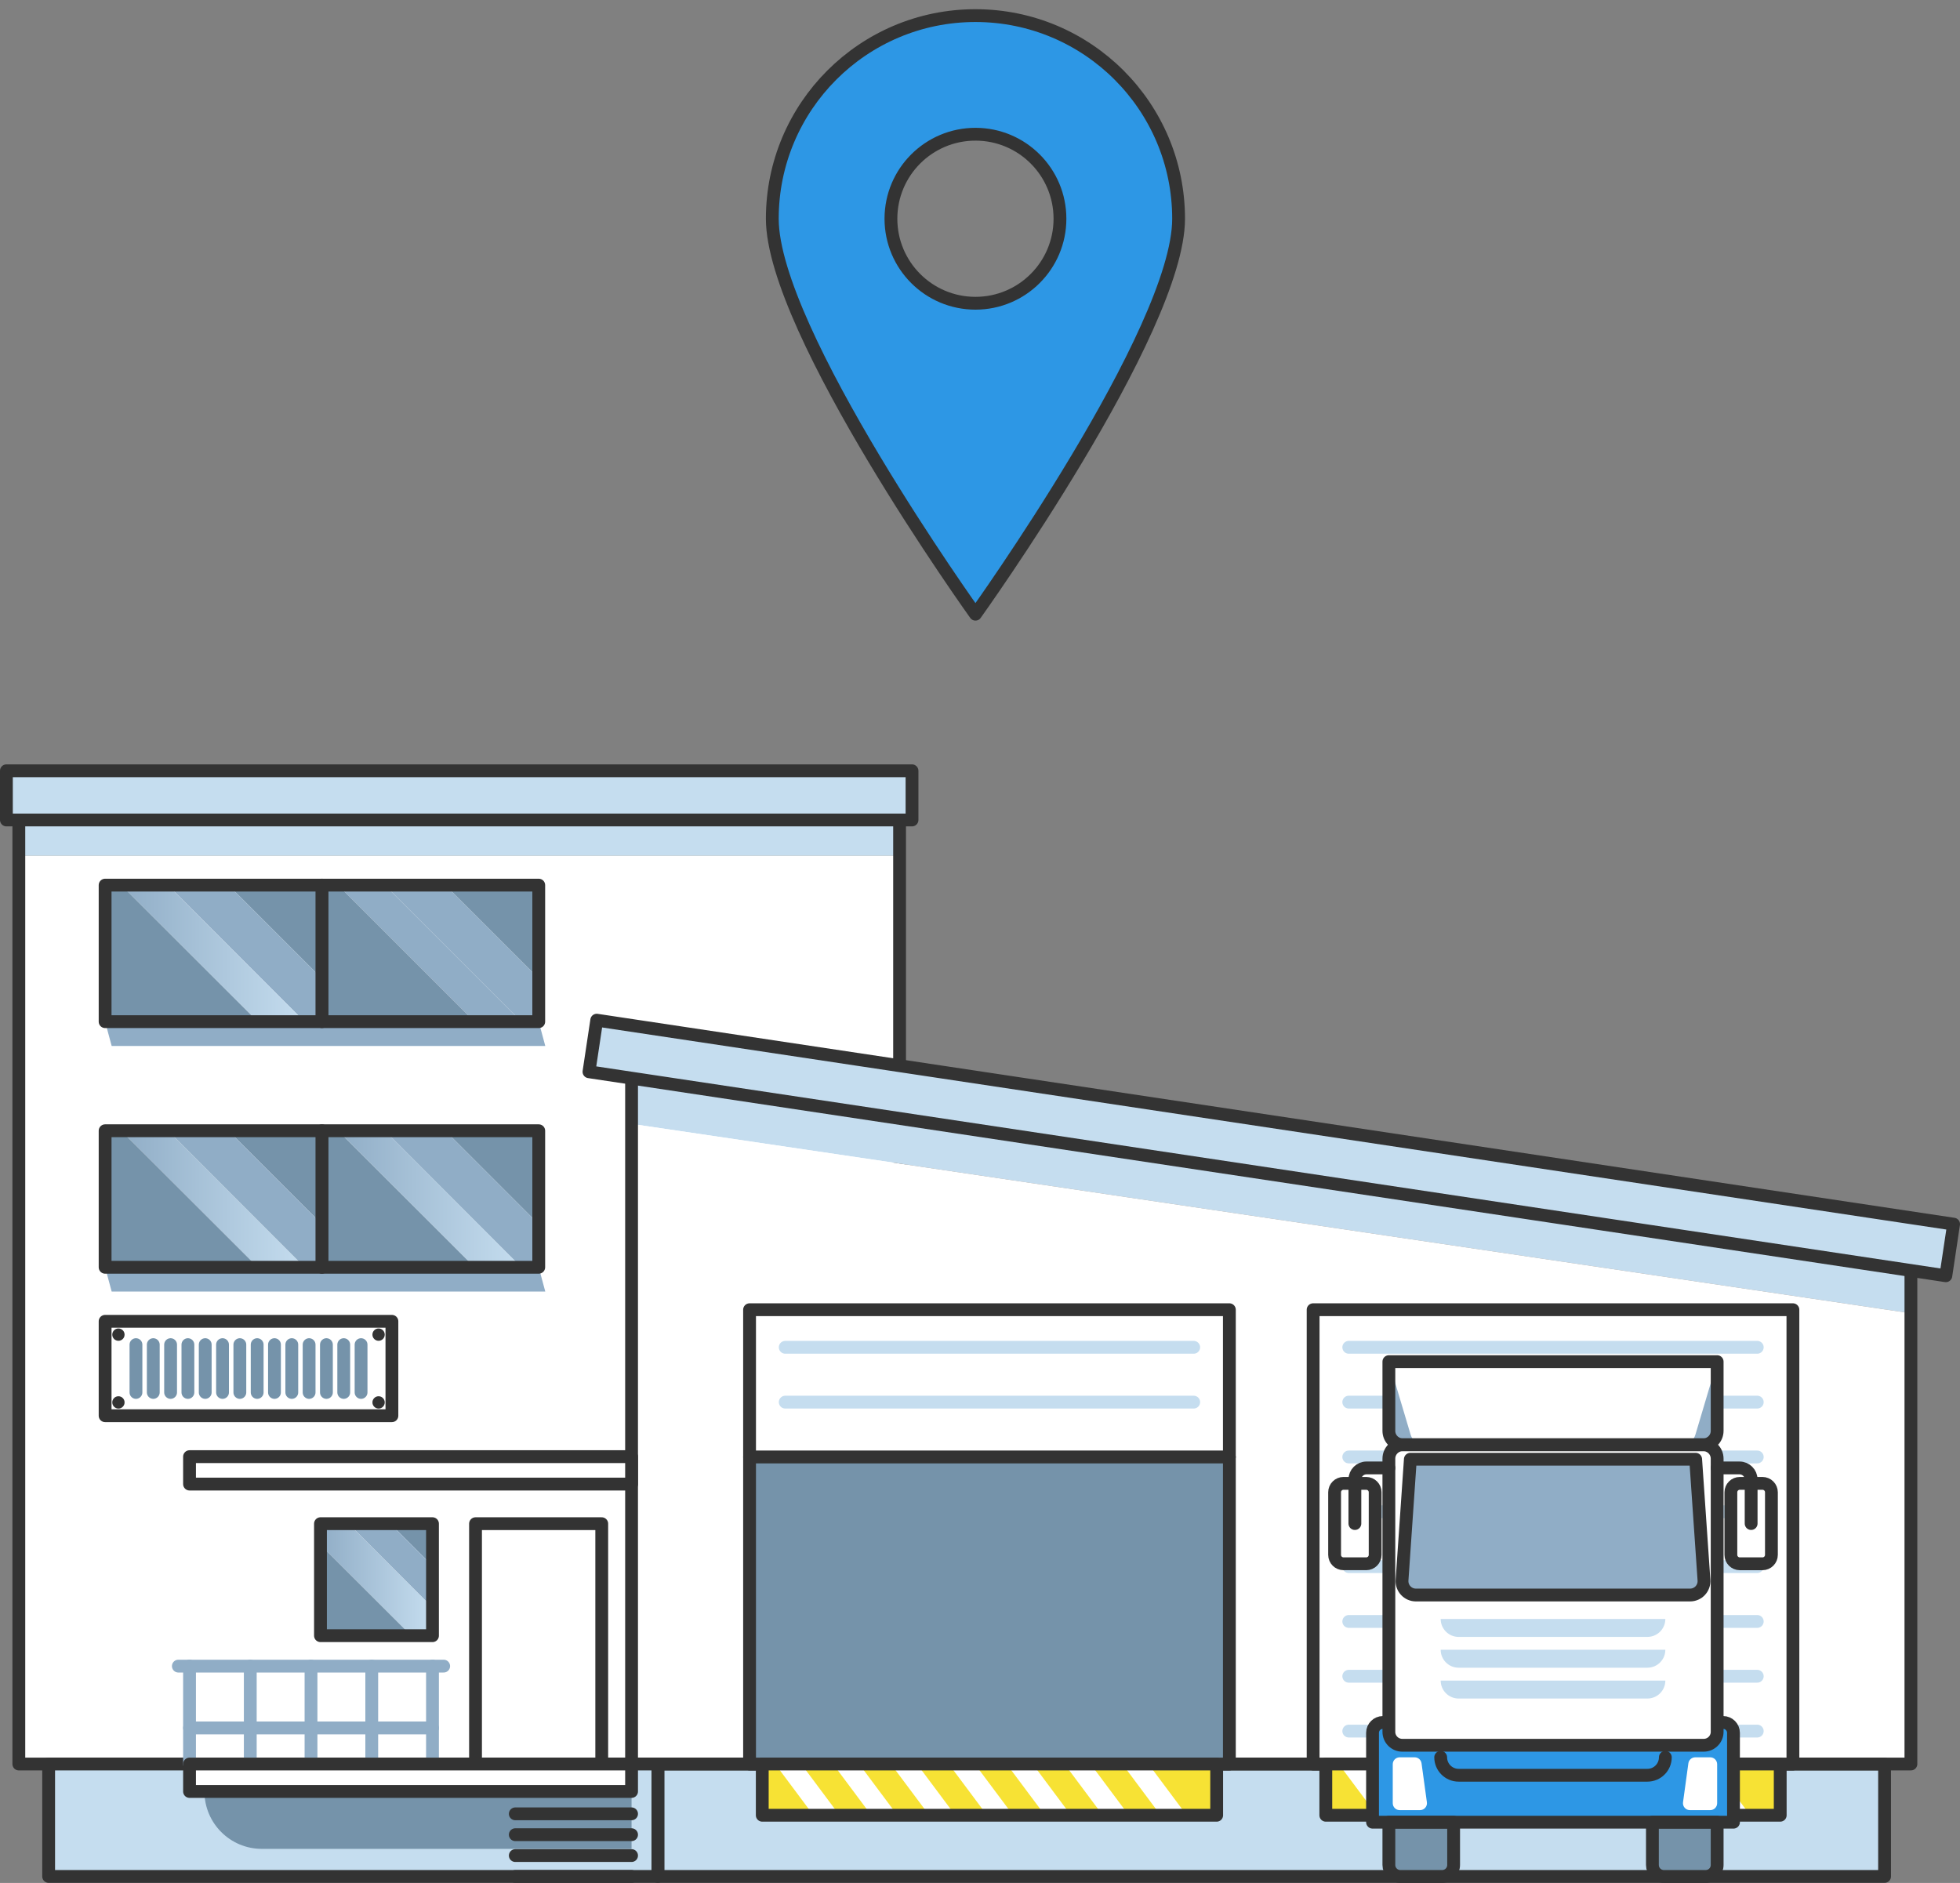 <svg width="153" height="147" viewBox="0 0 153 147" fill="none" xmlns="http://www.w3.org/2000/svg">
<rect x="0" y="0" width="153" height="147" fill="#808080" stroke="none"/>
<path d="M76.217 1.218C67.458 1.218 60.358 8.318 60.358 17.076C60.358 25.834 76.217 47.949 76.217 47.949C76.217 47.949 92.075 25.834 92.075 17.076C92.075 8.318 84.975 1.218 76.217 1.218ZM76.217 23.674C72.573 23.674 69.619 20.72 69.619 17.076C69.619 13.432 72.573 10.479 76.217 10.479C79.86 10.479 82.814 13.432 82.814 17.076C82.814 20.72 79.86 23.674 76.217 23.674Z" fill="#2D97E5"/>
<path d="M76.145 1.218C67.386 1.218 60.287 8.318 60.287 17.076C60.287 25.834 76.145 47.949 76.145 47.949C76.145 47.949 92.003 25.834 92.003 17.076C92.003 8.318 84.903 1.218 76.145 1.218ZM76.145 23.674C72.501 23.674 69.547 20.72 69.547 17.076C69.547 13.432 72.501 10.479 76.145 10.479C79.789 10.479 82.742 13.432 82.742 17.076C82.742 20.72 79.789 23.674 76.145 23.674Z" stroke="#333333" stroke-linecap="round" stroke-linejoin="round"/>
<path d="M70.223 61.338H1.47V66.807H70.223V61.338Z" fill="#C5DDEF"/>
<path d="M70.223 66.807H1.47V137.714H70.223V66.807Z" fill="white"/>
<path d="M70.223 61.338H1.47V137.714H70.223V61.338Z" stroke="#333333" stroke-linecap="round" stroke-linejoin="round"/>
<path d="M49.301 83.332L149.168 95.901V102.524L49.301 87.741V83.332Z" fill="#C5DDEF"/>
<path d="M149.168 102.524V137.713H49.301V87.74L149.168 102.524Z" fill="white"/>
<path d="M51.356 146.49H147.112V137.714H51.356V146.49Z" fill="#C5DDEF"/>
<path d="M49.301 137.713H149.168V95.901L49.301 83.332V137.713Z" stroke="#333333" stroke-linecap="round" stroke-linejoin="round"/>
<path d="M51.356 146.49H147.112V137.714H51.356V146.49Z" stroke="#333333" stroke-linecap="round" stroke-linejoin="round"/>
<path d="M102.504 137.714H139.957V102.247H102.504V137.714Z" fill="white"/>
<path d="M102.504 137.714H139.957V102.247H102.504V137.714Z" stroke="#333333" stroke-linecap="round" stroke-linejoin="round"/>
<path d="M137.174 109.461H105.286" stroke="#C5DDEF" stroke-linecap="round" stroke-linejoin="round"/>
<path d="M137.174 122.302H105.286" stroke="#C5DDEF" stroke-linecap="round" stroke-linejoin="round"/>
<path d="M137.174 113.742H105.286" stroke="#C5DDEF" stroke-linecap="round" stroke-linejoin="round"/>
<path d="M137.174 126.583H105.286" stroke="#C5DDEF" stroke-linecap="round" stroke-linejoin="round"/>
<path d="M137.174 118.021H105.286" stroke="#C5DDEF" stroke-linecap="round" stroke-linejoin="round"/>
<path d="M137.174 130.862H105.286" stroke="#C5DDEF" stroke-linecap="round" stroke-linejoin="round"/>
<path d="M137.174 105.181H105.286" stroke="#C5DDEF" stroke-linecap="round" stroke-linejoin="round"/>
<path d="M137.174 135.143H105.286" stroke="#C5DDEF" stroke-linecap="round" stroke-linejoin="round"/>
<path d="M108.167 137.714H110.202H138.967V141.713H113.187H111.152H103.494V137.714H108.167Z" fill="#F7E234"/>
<path d="M109.02 137.714H111.055L114.04 141.713H112.005L109.02 137.714Z" fill="white"/>
<path d="M113.538 137.714H115.573L118.557 141.713H116.521L113.538 137.714Z" fill="white"/>
<path d="M118.055 137.714H120.09L123.074 141.713H121.039L118.055 137.714Z" fill="white"/>
<path d="M122.571 137.714H124.606L127.591 141.713H125.556L122.571 137.714Z" fill="white"/>
<path d="M127.087 137.714H129.123L132.107 141.713H130.072L127.087 137.714Z" fill="white"/>
<path d="M131.604 137.714H133.64L136.624 141.713H134.589L131.604 137.714Z" fill="white"/>
<path d="M104.504 137.714H106.539L109.523 141.713H107.488L104.504 137.714Z" fill="white"/>
<path d="M103.494 141.714H138.966V137.715H103.494V141.714Z" stroke="#333333" stroke-linecap="round" stroke-linejoin="round"/>
<path d="M58.512 137.714H95.966V113.742H58.512V137.714Z" fill="#7593AA"/>
<path d="M58.512 113.741H95.966V102.246H58.512V113.741Z" fill="white"/>
<path d="M58.512 137.714H95.966V102.247H58.512L58.512 137.714Z" stroke="#333333" stroke-linecap="round" stroke-linejoin="round"/>
<path d="M93.183 109.461H61.296" stroke="#C5DDEF" stroke-linecap="round" stroke-linejoin="round"/>
<path d="M95.966 113.742H58.513" stroke="#333333" stroke-linecap="round" stroke-linejoin="round"/>
<path d="M93.183 105.181H61.296" stroke="#C5DDEF" stroke-linecap="round" stroke-linejoin="round"/>
<path d="M64.176 137.714H66.212H94.976V141.713H69.196H67.161H59.503V137.714H64.176Z" fill="#F7E234"/>
<path d="M65.029 137.714H67.065L70.05 141.713H68.014L65.029 137.714Z" fill="white"/>
<path d="M69.547 137.714H71.582L74.566 141.713H72.531L69.547 137.714Z" fill="white"/>
<path d="M74.063 137.714H76.098L79.083 141.713H77.048L74.063 137.714Z" fill="white"/>
<path d="M78.58 137.714H80.615L83.6 141.713H81.565L78.58 137.714Z" fill="white"/>
<path d="M83.097 137.714H85.132L88.116 141.713H86.081L83.097 137.714Z" fill="white"/>
<path d="M87.614 137.714H89.65L92.634 141.713H90.598L87.614 137.714Z" fill="white"/>
<path d="M60.513 137.714H62.548L65.532 141.713H63.497L60.513 137.714Z" fill="white"/>
<path d="M59.503 141.714H94.975V137.715H59.503V141.714Z" stroke="#333333" stroke-linecap="round" stroke-linejoin="round"/>
<path d="M30.593 110.523V103.152H8.205V110.523H30.593Z" fill="white"/>
<path d="M30.593 110.523V103.152H8.205V110.523H30.593Z" stroke="#333333" stroke-linecap="round" stroke-linejoin="round"/>
<path d="M11.965 104.973V108.705" stroke="#7593AA" stroke-linecap="round" stroke-linejoin="round"/>
<path d="M18.723 104.973V108.705" stroke="#7593AA" stroke-linecap="round" stroke-linejoin="round"/>
<path d="M13.317 104.973V108.705" stroke="#7593AA" stroke-linecap="round" stroke-linejoin="round"/>
<path d="M20.075 104.973V108.705" stroke="#7593AA" stroke-linecap="round" stroke-linejoin="round"/>
<path d="M14.668 104.973V108.705" stroke="#7593AA" stroke-linecap="round" stroke-linejoin="round"/>
<path d="M21.426 104.973V108.705" stroke="#7593AA" stroke-linecap="round" stroke-linejoin="round"/>
<path d="M16.02 104.973V108.705" stroke="#7593AA" stroke-linecap="round" stroke-linejoin="round"/>
<path d="M22.778 104.973V108.705" stroke="#7593AA" stroke-linecap="round" stroke-linejoin="round"/>
<path d="M17.371 104.973V108.705" stroke="#7593AA" stroke-linecap="round" stroke-linejoin="round"/>
<path d="M24.129 104.973V108.705" stroke="#7593AA" stroke-linecap="round" stroke-linejoin="round"/>
<path d="M10.613 104.973V108.705" stroke="#7593AA" stroke-linecap="round" stroke-linejoin="round"/>
<path d="M25.481 104.973V108.705" stroke="#7593AA" stroke-linecap="round" stroke-linejoin="round"/>
<path d="M26.833 104.973V108.705" stroke="#7593AA" stroke-linecap="round" stroke-linejoin="round"/>
<path d="M28.185 104.973V108.705" stroke="#7593AA" stroke-linecap="round" stroke-linejoin="round"/>
<path d="M9.245 109.964C9.51 109.964 9.725 109.749 9.725 109.483C9.725 109.218 9.51 109.003 9.245 109.003C8.98 109.003 8.764 109.218 8.764 109.483C8.764 109.749 8.98 109.964 9.245 109.964Z" fill="#333333"/>
<path d="M9.245 104.673C9.51 104.673 9.725 104.458 9.725 104.192C9.725 103.927 9.51 103.712 9.245 103.712C8.98 103.712 8.764 103.927 8.764 104.192C8.764 104.458 8.98 104.673 9.245 104.673Z" fill="#333333"/>
<path d="M29.553 109.964C29.818 109.964 30.033 109.749 30.033 109.483C30.033 109.218 29.818 109.003 29.553 109.003C29.288 109.003 29.072 109.218 29.072 109.483C29.072 109.749 29.288 109.964 29.553 109.964Z" fill="#333333"/>
<path d="M29.553 104.673C29.818 104.673 30.033 104.458 30.033 104.192C30.033 103.927 29.818 103.712 29.553 103.712C29.287 103.712 29.072 103.927 29.072 104.192C29.072 104.458 29.287 104.673 29.553 104.673Z" fill="#333333"/>
<path d="M8.717 100.831H42.566L42.054 98.933H8.205L8.717 100.831Z" fill="#90ADC6"/>
<path d="M42.053 88.275V95.573L34.757 88.275H42.053Z" fill="#7593AA"/>
<path d="M34.757 88.275L42.054 95.573V98.934H40.696L30.038 88.275H34.757Z" fill="#90ADC6"/>
<path d="M30.038 88.275L40.696 98.934H37.044L26.386 88.275H30.038Z" fill="url(#paint0_linear_11119_47143)"/>
<path d="M26.385 88.275L37.044 98.934H25.129V88.275H26.385Z" fill="#7593AA"/>
<path d="M25.13 98.934H42.055V88.275H25.13V98.934Z" stroke="#333333" stroke-linecap="round" stroke-linejoin="round"/>
<path d="M25.129 88.275V95.573L17.832 88.275H25.129Z" fill="#7593AA"/>
<path d="M17.833 88.275L25.129 95.573V98.934H23.772L13.113 88.275H17.833Z" fill="#90ADC6"/>
<path d="M13.113 88.275L23.772 98.934H20.12L9.461 88.275H13.113Z" fill="url(#paint1_linear_11119_47143)"/>
<path d="M9.461 88.275L20.12 98.934H8.205V88.275H9.461Z" fill="#7593AA"/>
<path d="M8.205 98.934H25.129V88.275H8.205V98.934Z" stroke="#333333" stroke-linecap="round" stroke-linejoin="round"/>
<path d="M8.717 81.658H42.566L42.054 79.76H8.205L8.717 81.658Z" fill="#90ADC6"/>
<path d="M42.053 69.101V76.397L34.757 69.101H42.053Z" fill="#7593AA"/>
<path d="M34.757 69.101L42.054 76.397V79.759H40.696L30.038 69.101H34.757Z" fill="#90ADC6"/>
<path d="M30.038 69.101L40.696 79.759H37.044L26.386 69.101H30.038Z" fill="url(#paint2_linear_11119_47143)"/>
<path d="M26.385 69.101L37.044 79.759H25.129V69.101H26.385Z" fill="#7593AA"/>
<path d="M25.13 79.759H42.055V69.1H25.13V79.759Z" stroke="#333333" stroke-linecap="round" stroke-linejoin="round"/>
<path d="M25.129 69.101V76.397L17.832 69.101H25.129Z" fill="#7593AA"/>
<path d="M17.833 69.101L25.129 76.397V79.759H23.772L13.113 69.101H17.833Z" fill="#90ADC6"/>
<path d="M13.113 69.101L23.772 79.759H20.12L9.461 69.101H13.113Z" fill="url(#paint3_linear_11119_47143)"/>
<path d="M9.461 69.101L20.12 79.759H8.205V69.101H9.461Z" fill="#7593AA"/>
<path d="M8.205 79.759H25.129V69.1H8.205V79.759Z" stroke="#333333" stroke-linecap="round" stroke-linejoin="round"/>
<path d="M51.356 137.714H3.797V146.49H51.356V137.714Z" fill="#C5DDEF"/>
<path d="M51.356 137.714H3.797V146.49H51.356V137.714Z" stroke="#333333" stroke-linecap="round" stroke-linejoin="round"/>
<path d="M71.193 60.174H0.5V64.014H71.193V60.174Z" fill="#C5DDEF"/>
<path d="M71.193 60.174H0.5V64.014H71.193V60.174Z" stroke="#333333" stroke-linecap="round" stroke-linejoin="round"/>
<path d="M46.582 79.643L45.976 83.671L151.895 99.595L152.5 95.567L46.582 79.643Z" fill="#C5DDEF"/>
<path d="M46.582 79.643L45.976 83.671L151.895 99.595L152.5 95.567L46.582 79.643Z" stroke="#333333" stroke-linecap="round" stroke-linejoin="round"/>
<path d="M34.634 130.071H13.922" stroke="#90ADC6" stroke-linecap="round" stroke-linejoin="round"/>
<path d="M33.761 130.071V137.715" stroke="#90ADC6" stroke-linecap="round" stroke-linejoin="round"/>
<path d="M29.019 130.071V137.715" stroke="#90ADC6" stroke-linecap="round" stroke-linejoin="round"/>
<path d="M24.278 130.071V137.715" stroke="#90ADC6" stroke-linecap="round" stroke-linejoin="round"/>
<path d="M14.795 130.071V137.715" stroke="#90ADC6" stroke-linecap="round" stroke-linejoin="round"/>
<path d="M19.537 130.071V137.715" stroke="#90ADC6" stroke-linecap="round" stroke-linejoin="round"/>
<path d="M33.761 134.897H14.795" stroke="#90ADC6" stroke-linecap="round" stroke-linejoin="round"/>
<path d="M15.959 139.857C15.959 142.332 17.965 144.338 20.44 144.338H49.301V139.857H15.959Z" fill="#7593AA"/>
<path d="M37.12 137.715H46.973V118.952H37.12V137.715Z" fill="white"/>
<path d="M37.12 137.715H46.973V118.952H37.12V137.715Z" stroke="#333333" stroke-linecap="round" stroke-linejoin="round"/>
<path d="M14.795 139.856H49.301V137.714H14.795V139.856Z" fill="white"/>
<path d="M14.795 139.856H49.301V137.714H14.795V139.856Z" stroke="#333333" stroke-linecap="round" stroke-linejoin="round"/>
<path d="M33.761 118.951V122.241L30.471 118.951H33.761Z" fill="#7593AA"/>
<path d="M30.471 118.951L33.761 122.241V125.5L27.212 118.951H30.471Z" fill="#90ADC6"/>
<path d="M25.017 120.596L32.116 127.694H25.017V120.596Z" fill="#7593AA"/>
<path d="M25.017 118.951H27.212L33.761 125.5V127.695H32.116L25.017 120.596V118.951Z" fill="url(#paint4_linear_11119_47143)"/>
<path d="M25.017 127.695H33.761V118.951H25.017V127.695Z" stroke="#333333" stroke-linecap="round" stroke-linejoin="round"/>
<path d="M49.301 141.603H40.224" stroke="#333333" stroke-linecap="round" stroke-linejoin="round"/>
<path d="M49.301 143.231H40.224" stroke="#333333" stroke-linecap="round" stroke-linejoin="round"/>
<path d="M49.301 144.86H40.224" stroke="#333333" stroke-linecap="round" stroke-linejoin="round"/>
<path d="M49.301 146.49H40.224" stroke="#333333" stroke-linecap="round" stroke-linejoin="round"/>
<path d="M14.795 115.86H49.301V113.718H14.795V115.86Z" fill="white"/>
<path d="M14.795 115.86H49.301V113.718H14.795V115.86Z" stroke="#333333" stroke-linecap="round" stroke-linejoin="round"/>
<path d="M135.318 142.255H107.142V135.278C107.142 134.832 107.505 134.469 107.951 134.469H134.509C134.955 134.469 135.318 134.832 135.318 135.278V142.255Z" fill="#2D97E5"/>
<path d="M109.261 141.314H110.849C111.177 141.314 111.43 141.025 111.385 140.7L110.967 137.658C110.931 137.39 110.702 137.19 110.432 137.19H109.261C108.962 137.19 108.72 137.432 108.72 137.731V140.773C108.72 141.072 108.962 141.314 109.261 141.314Z" fill="white"/>
<path d="M133.503 141.314H131.914C131.587 141.314 131.334 141.025 131.379 140.7L131.796 137.658C131.833 137.39 132.061 137.19 132.332 137.19H133.503C133.801 137.19 134.043 137.432 134.043 137.731V140.773C134.043 141.072 133.801 141.314 133.503 141.314Z" fill="white"/>
<path d="M133.149 146.49H129.883C129.389 146.49 128.989 146.09 128.989 145.596V142.256H134.043V145.596C134.043 146.09 133.643 146.49 133.149 146.49Z" fill="#7593AA"/>
<path d="M112.577 146.49H109.311C108.818 146.49 108.417 146.09 108.417 145.596V142.256H113.471V145.596C113.471 146.09 113.071 146.49 112.577 146.49Z" fill="#7593AA"/>
<path d="M135.318 142.255H107.142V135.278C107.142 134.832 107.505 134.469 107.951 134.469H134.509C134.955 134.469 135.318 134.832 135.318 135.278V142.255Z" stroke="#333333" stroke-linecap="round" stroke-linejoin="round"/>
<path d="M112.462 137.19C112.462 137.964 113.089 138.59 113.862 138.59H128.598C129.371 138.59 129.998 137.964 129.998 137.19" stroke="#333333" stroke-linecap="round" stroke-linejoin="round"/>
<path d="M133.149 146.49H129.883C129.389 146.49 128.989 146.09 128.989 145.596V142.256H134.043V145.596C134.043 146.09 133.643 146.49 133.149 146.49Z" stroke="#333333" stroke-linecap="round" stroke-linejoin="round"/>
<path d="M112.577 146.49H109.311C108.818 146.49 108.417 146.09 108.417 145.596V142.256H113.471V145.596C113.471 146.09 113.071 146.49 112.577 146.49Z" stroke="#333333" stroke-linecap="round" stroke-linejoin="round"/>
<path d="M132.995 136.249H109.465C108.886 136.249 108.417 135.779 108.417 135.201V113.874C108.417 113.275 108.902 112.79 109.501 112.79H132.959C133.557 112.79 134.043 113.275 134.043 113.874V135.201C134.043 135.779 133.573 136.249 132.994 136.249H132.995Z" fill="white"/>
<path d="M132.959 112.79H109.501C108.902 112.79 108.417 112.305 108.417 111.706V106.301H134.043V111.706C134.043 112.305 133.557 112.79 132.959 112.79Z" fill="#90ADC6"/>
<path d="M111.158 112.789H131.303C131.782 112.789 132.205 112.474 132.342 112.014L134.043 106.299H108.417L110.119 112.014C110.256 112.474 110.679 112.789 111.158 112.789Z" fill="white"/>
<path d="M113.862 127.79H128.598C129.371 127.79 129.998 127.163 129.998 126.39H112.461C112.461 127.163 113.088 127.79 113.861 127.79H113.862Z" fill="#C5DDEF"/>
<path d="M113.862 130.195H128.598C129.371 130.195 129.998 129.568 129.998 128.795H112.461C112.461 129.568 113.088 130.195 113.861 130.195H113.862Z" fill="#C5DDEF"/>
<path d="M128.598 132.601H113.862C113.089 132.601 112.462 131.973 112.462 131.201H129.999C129.999 131.974 129.371 132.601 128.599 132.601H128.598Z" fill="#C5DDEF"/>
<path d="M104.877 122.081H106.65C107.034 122.081 107.346 121.77 107.346 121.385V116.499C107.346 116.114 107.034 115.803 106.65 115.803H104.877C104.492 115.803 104.181 116.114 104.181 116.499V121.385C104.181 121.77 104.492 122.081 104.877 122.081Z" fill="white"/>
<path d="M137.583 115.804H135.81C135.426 115.804 135.114 116.115 135.114 116.5V121.386C135.114 121.77 135.426 122.082 135.81 122.082H137.583C137.967 122.082 138.279 121.77 138.279 121.386V116.5C138.279 116.115 137.967 115.804 137.583 115.804Z" fill="white"/>
<path d="M108.417 114.598H106.669C106.169 114.598 105.764 115.003 105.764 115.503V118.941" stroke="#333333" stroke-linecap="round" stroke-linejoin="round"/>
<path d="M134.043 114.598H135.791C136.291 114.598 136.696 115.003 136.696 115.503V118.941" stroke="#333333" stroke-linecap="round" stroke-linejoin="round"/>
<path d="M132.995 136.249H109.465C108.886 136.249 108.417 135.779 108.417 135.201V113.874C108.417 113.275 108.902 112.79 109.501 112.79H132.959C133.557 112.79 134.043 113.275 134.043 113.874V135.201C134.043 135.779 133.573 136.249 132.994 136.249H132.995Z" stroke="#333333" stroke-linecap="round" stroke-linejoin="round"/>
<path d="M132.959 112.79H109.501C108.903 112.79 108.417 112.305 108.417 111.706V106.301H134.043V111.706C134.043 112.305 133.558 112.79 132.959 112.79Z" stroke="#333333" stroke-linecap="round" stroke-linejoin="round"/>
<path d="M104.877 122.081H106.65C107.034 122.081 107.346 121.77 107.346 121.385V116.499C107.346 116.114 107.034 115.803 106.65 115.803H104.877C104.492 115.803 104.181 116.114 104.181 116.499V121.385C104.181 121.77 104.492 122.081 104.877 122.081Z" stroke="#333333" stroke-linecap="round" stroke-linejoin="round"/>
<path d="M137.583 115.804H135.81C135.426 115.804 135.114 116.115 135.114 116.5V121.386C135.114 121.77 135.426 122.082 135.81 122.082H137.583C137.967 122.082 138.279 121.77 138.279 121.386V116.5C138.279 116.115 137.967 115.804 137.583 115.804Z" stroke="#333333" stroke-linecap="round" stroke-linejoin="round"/>
<path d="M110.095 113.92H132.366L133.015 123.36C133.058 123.987 132.561 124.52 131.932 124.52H110.529C109.9 124.52 109.403 123.987 109.446 123.36L110.095 113.92Z" fill="#90ADC6"/>
<path d="M110.094 113.92H132.365L133.014 123.36C133.057 123.987 132.56 124.52 131.931 124.52H110.528C109.899 124.52 109.402 123.987 109.445 123.36L110.094 113.92Z" stroke="#333333" stroke-linecap="round" stroke-linejoin="round"/>
<defs>
<linearGradient id="paint0_linear_11119_47143" x1="40.696" y1="93.605" x2="26.386" y2="93.605" gradientUnits="userSpaceOnUse">
<stop stop-color="#C5DDEF"/>
<stop offset="1" stop-color="#90ADC6"/>
</linearGradient>
<linearGradient id="paint1_linear_11119_47143" x1="23.772" y1="59.842" x2="9.461" y2="59.842" gradientUnits="userSpaceOnUse">
<stop stop-color="#C5DDEF"/>
<stop offset="1" stop-color="#90ADC6"/>
</linearGradient>
<linearGradient id="paint2_linear_11119_47143" x1="295.114" y1="74.43" x2="295.031" y2="74.43" gradientUnits="userSpaceOnUse">
<stop stop-color="#C5DDEF"/>
<stop offset="1" stop-color="#90ADC6"/>
</linearGradient>
<linearGradient id="paint3_linear_11119_47143" x1="23.772" y1="74.43" x2="9.461" y2="74.43" gradientUnits="userSpaceOnUse">
<stop stop-color="#C5DDEF"/>
<stop offset="1" stop-color="#90ADC6"/>
</linearGradient>
<linearGradient id="paint4_linear_11119_47143" x1="33.761" y1="123.323" x2="25.017" y2="123.323" gradientUnits="userSpaceOnUse">
<stop stop-color="#C5DDEF"/>
<stop offset="1" stop-color="#90ADC6"/>
</linearGradient>
</defs>
</svg>
